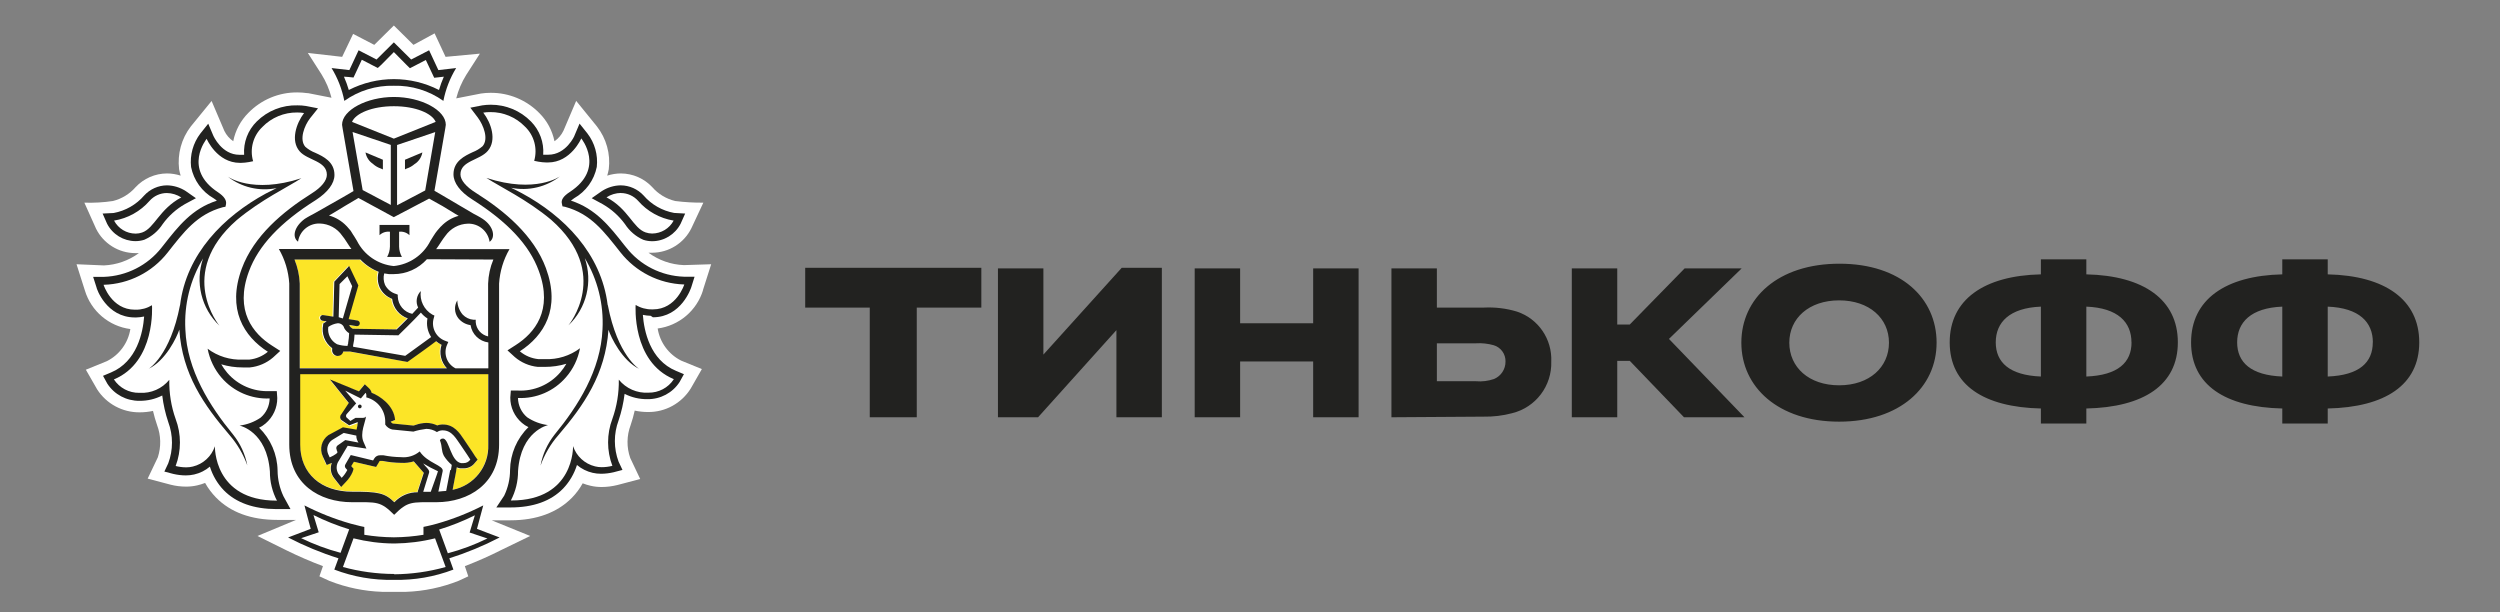 <?xml version="1.0" encoding="UTF-8"?> <svg xmlns="http://www.w3.org/2000/svg" width="490" height="120" viewBox="0 0 490 120" fill="none"><rect x="0" y="0" width="490" height="120" fill="#808080" stroke="none"/> <path d="M137.748 56.953L139.391 51.792L134.047 51.962C131.544 51.869 129.133 51.025 127.106 49.535H127.828C131.083 49.52 134.063 47.661 135.506 44.744L137.856 39.722C136.013 39.737 134.17 39.63 132.342 39.4C130.592 38.985 129.025 38.033 127.843 36.681C126.246 34.977 124.034 34.009 121.7 33.994C120.794 33.994 119.888 34.148 119.013 34.424C119.136 34.009 119.243 33.595 119.32 33.165C119.688 30.17 118.844 27.145 116.985 24.764L112.931 19.773L110.443 25.609C110.044 26.438 109.445 27.16 108.677 27.682C108.247 25.594 107.234 23.689 105.729 22.184C103.21 19.605 99.755 18.161 96.146 18.192C95.516 18.192 94.887 18.238 94.273 18.33L89.42 19.282C89.835 17.654 90.495 16.103 91.385 14.675L94.058 10.513L87.331 11.143L85.181 6.536L81.035 8.793L77.196 5L73.356 8.793L69.21 6.643L67.06 11.143L60.334 10.375L63.006 14.552C63.897 15.98 64.557 17.531 64.972 19.159L60.364 18.253H60.211C59.566 18.161 58.921 18.115 58.276 18.115C54.667 18.084 51.212 19.528 48.693 22.108C47.173 23.628 46.129 25.563 45.714 27.682C44.977 27.175 44.378 26.485 43.979 25.67L41.475 19.789L37.391 24.795C35.563 27.175 34.749 30.185 35.102 33.165C35.179 33.595 35.286 34.009 35.41 34.424C34.534 34.148 33.628 33.994 32.722 33.994C30.388 34.009 28.176 34.977 26.579 36.681C25.412 38.017 23.861 38.97 22.126 39.4C20.283 39.676 18.409 39.783 16.536 39.722L18.824 44.821C20.267 47.738 23.247 49.597 26.502 49.612H27.224C25.228 51.071 22.848 51.916 20.375 52.023L15 51.792L16.643 56.953C17.872 60.992 21.358 63.955 25.55 64.493C25.12 67.211 23.4 69.561 20.943 70.789L16.828 72.463L19.039 76.318C20.866 79.159 24.015 80.848 27.378 80.817C28.253 80.817 29.128 80.725 29.988 80.541C30.203 81.478 30.48 82.414 30.787 83.32C31.555 85.348 31.601 87.559 30.941 89.617L28.944 93.809L33.413 94.992C34.411 95.253 35.455 95.376 36.484 95.376C37.221 95.376 37.943 95.299 38.665 95.13C39.187 95.007 39.709 94.853 40.201 94.654C40.769 95.683 41.491 96.635 42.305 97.48C45.161 100.413 49.215 101.902 54.36 101.902H58.03L50.459 105.051L56.203 107.892C58.522 109.028 60.887 110.057 63.298 110.963L62.607 112.96L64.588 113.865C67.874 115.155 71.36 115.877 74.892 116H79.607C83.123 115.877 86.594 115.14 89.865 113.85L91.785 112.96L91.109 110.963C93.551 110.026 95.947 108.966 98.281 107.784L103.917 105.051L96.361 101.979H100.047C105.191 101.979 109.261 100.443 112.102 97.556C112.931 96.712 113.638 95.76 114.206 94.731C114.697 94.93 115.219 95.084 115.742 95.207C116.463 95.376 117.185 95.453 117.922 95.453C118.951 95.453 119.996 95.314 120.994 95.069L125.478 93.886L123.528 89.77C122.79 87.682 122.821 85.394 123.604 83.32C123.927 82.384 124.188 81.432 124.403 80.479C125.263 80.664 126.154 80.756 127.029 80.756C130.423 80.787 133.586 79.036 135.383 76.149L137.564 72.34L133.51 70.682C131.052 69.453 129.333 67.103 128.902 64.385C133.095 63.833 136.581 60.884 137.81 56.83L137.748 56.953V56.953Z" fill="white"></path> <path d="M95.654 73.262H58.798V87.083C58.798 92.765 62.898 96.297 68.964 96.297C74.032 96.297 75.368 96.497 77.241 98.37C78.424 97.096 80.098 96.374 81.848 96.405V96.19L83.016 92.596L81.035 90.431C80.236 90.677 79.407 90.769 78.578 90.723C77.333 90.707 76.105 90.584 74.892 90.339H74.508C74.339 90.339 74.339 90.339 74.293 90.431L74.063 90.815L73.648 91.506L72.849 91.322L69.302 90.492L68.81 91.291V91.383L69.24 91.859L69.056 92.473C68.734 93.226 68.273 93.901 67.689 94.485L66.799 95.437L65.985 94.424L65.386 93.671C64.741 92.826 64.587 91.721 64.956 90.723L63.958 91.137L63.512 90.154L63.267 89.463C62.637 88.004 63.113 86.315 64.388 85.394L67.244 83.858L69.962 84.395C69.962 84.135 70.131 83.198 70.208 82.967H70.054L68.519 83.551L66.983 82.507C66.676 82.2 66.66 81.693 66.983 81.37L68.442 79.159L64.741 74.552L70.285 76.732L70.668 76.272L71.436 75.35L72.312 76.18C72.542 76.41 72.696 76.686 72.773 77.009C74.308 77.623 77.149 79.42 77.38 82.338L76.504 82.691C76.612 82.844 76.75 82.968 76.919 83.044L80.973 83.444L81.342 83.336C82.033 83.075 82.77 82.937 83.507 82.921C84.244 82.921 84.966 83.09 85.626 83.413C85.918 83.305 86.241 83.244 86.548 83.228H86.747C88.913 83.228 90.003 84.856 90.863 86.146L91.308 86.791C92.061 87.866 93.059 89.433 93.105 89.494L93.55 90.185L92.998 90.83C92.491 91.506 91.692 91.89 90.848 91.89C90.602 91.905 90.356 91.905 90.11 91.89C89.895 91.844 89.681 91.782 89.466 91.69C89.466 91.905 89.466 92.166 89.343 92.381L88.713 96.005C92.89 95.161 95.839 91.414 95.67 87.144L95.654 73.262V73.262ZM58.752 72.141H87.454C86.287 70.912 85.887 69.146 86.409 67.534C86.026 67.349 85.657 67.103 85.335 66.827C84.213 67.657 80.728 70.144 79.898 70.774L79.714 70.897L68.442 68.9H68.211C67.843 68.916 67.475 68.916 67.106 68.9C66.998 69.407 66.553 69.76 66.046 69.76H65.862C65.263 69.653 64.848 69.085 64.941 68.486V68.24C63.481 67.196 62.79 65.384 63.174 63.633V63.433L63.343 63.31C63.343 63.31 63.558 63.157 63.85 62.988L63.036 62.865C62.729 62.804 62.529 62.527 62.576 62.22C62.621 61.913 62.898 61.713 63.205 61.76H63.221L65.171 62.067L65.355 55.202L68.258 52.131L70.07 55.939L68.165 62.543L69.885 62.819C70.192 62.88 70.392 63.157 70.346 63.464C70.3 63.74 70.07 63.925 69.793 63.925H69.701L68.303 63.694V63.802C68.457 64.078 68.688 64.293 68.979 64.431L77.564 64.57L79.76 62.404C78.086 61.821 76.888 60.346 76.689 58.581C75.614 58.166 74.738 57.367 74.247 56.339C73.832 55.371 73.755 54.281 74.047 53.267C72.696 52.73 71.467 51.916 70.469 50.871H57.723C58.337 52.376 58.69 53.974 58.752 55.586V72.141V72.141Z" fill="#FCE527"></path> <path d="M157.819 60.285H170.473V81.785H179.687V60.285H192.342V52.484H157.819V60.285ZM204.504 69.499V52.607H195.598V81.785H203.46L218.817 64.708V81.785H227.724V52.484H219.862L204.504 69.499V69.499ZM257.38 63.356H243.066V52.607H234.159V81.785H243.066V70.851H257.38V81.785H266.285V52.607H257.38V63.356V63.356ZM297.353 61.084C295.249 60.439 293.037 60.178 290.841 60.285H281.626V52.607H272.721V81.785L290.779 81.662C292.67 81.693 294.542 81.478 296.371 80.986C301.009 79.85 304.202 75.627 304.049 70.851C304.233 66.474 301.514 62.481 297.353 61.084V61.084ZM292.807 74.291C291.685 74.674 290.488 74.828 289.305 74.721H281.626V67.288H289.305C290.458 67.211 291.624 67.349 292.746 67.657C294.159 68.071 295.111 69.376 295.08 70.851C295.096 72.356 294.205 73.722 292.807 74.291V74.291ZM341.365 52.607H330.187L319.437 63.602H316.98V52.607H308.072V81.785H316.98V70.728H319.437L330.064 81.785H341.918L327.115 66.428L341.365 52.607Z" fill="#222220"></path> <path d="M360.533 51.685C348.492 51.685 341.304 58.442 341.304 67.165C341.304 75.888 348.554 82.645 360.469 82.645C372.387 82.645 379.573 75.888 379.573 67.165C379.573 58.442 372.571 51.685 360.533 51.685V51.685ZM360.469 75.519C354.513 75.519 350.704 71.956 350.704 67.165C350.704 62.374 354.574 58.872 360.469 58.872C366.367 58.872 370.237 62.374 370.237 67.165C370.237 71.956 366.428 75.519 360.469 75.519ZM408.922 53.774V50.825H400.014V53.774C388.833 54.019 382.14 58.749 382.14 67.103C382.14 75.458 388.833 79.819 400.014 80.065V83.013H408.922V80.065C420.162 79.819 426.858 75.458 426.858 67.103C426.858 58.749 420.177 54.019 408.922 53.774V53.774ZM400.014 73.799C393.871 73.553 391.167 71.035 391.167 67.103C391.167 63.172 393.871 60.346 400.014 60.101V73.799ZM408.922 73.799V60.101C415.126 60.346 417.766 63.172 417.766 67.103H417.782C417.782 71.035 415.141 73.553 408.922 73.799ZM456.235 53.774V50.825H447.329V53.774C436.149 54.019 429.452 58.749 429.452 67.103C429.452 75.458 436.149 79.819 447.329 80.065V83.013H456.235V80.065C467.477 79.819 474.173 75.458 474.173 67.103C474.173 58.749 467.477 54.019 456.235 53.774V53.774ZM447.329 73.799C441.187 73.553 438.483 71.035 438.483 67.103C438.483 63.172 441.187 60.346 447.329 60.101V73.799ZM465.066 67.103C465.066 71.035 462.441 73.553 456.235 73.799V60.101C462.441 60.346 465.082 63.172 465.082 67.103H465.066ZM70.531 79.297C70.347 79.297 70.178 79.435 70.162 79.62V79.635C70.147 79.835 70.3 80.019 70.5 80.034H70.515C70.73 80.034 70.884 79.865 70.884 79.666C70.884 79.451 70.73 79.297 70.531 79.297ZM70.516 79.281C70.531 79.281 70.531 79.297 70.531 79.297C70.546 79.297 70.546 79.281 70.561 79.281H70.516ZM95.609 104.467L93.489 103.653L94.073 101.457L94.718 99.061C91.815 100.551 88.775 101.749 85.642 102.64C84.106 103.069 83.001 103.269 83.001 103.269V104.82C81.112 105.127 79.207 105.296 77.288 105.312H77.119C75.199 105.296 73.295 105.127 71.406 104.82V103.284C71.406 103.284 70.285 103.069 68.749 102.64C65.617 101.749 62.576 100.551 59.673 99.061L60.303 101.457L60.902 103.653L58.767 104.467L56.464 105.342C59.627 106.985 62.929 108.352 66.338 109.427L65.524 111.639C69.225 113.052 73.188 113.743 77.15 113.651H77.242C81.204 113.743 85.166 113.052 88.867 111.639L88.068 109.427C91.462 108.352 94.764 106.985 97.927 105.342L95.609 104.467ZM59.028 105.481L62.468 104.329L61.44 100.95C63.697 102.071 66.031 103.008 68.442 103.745L66.753 108.352C64.096 107.646 61.501 106.679 59.028 105.481V105.481ZM77.288 112.56L77.211 112.499C73.832 112.483 70.469 112.023 67.214 111.132L69.287 105.511C71.867 106.156 74.523 106.509 77.195 106.525H77.365C80.037 106.494 82.693 106.156 85.273 105.511L87.347 111.132C84.076 112.053 80.682 112.529 77.288 112.56V112.56ZM87.761 108.445V108.398L86.072 103.791C88.483 103.054 90.817 102.117 93.075 100.996L92.046 104.375L95.532 105.542C93.044 106.755 90.433 107.738 87.761 108.445ZM77.195 16.809C80.666 16.717 84.076 17.762 86.901 19.773C87.346 17.501 88.191 15.32 89.404 13.339L85.918 13.738L84.106 9.853L80.589 11.665L77.195 8.302L73.802 11.665L70.285 9.853L68.473 13.738L64.987 13.339C66.2 15.32 67.044 17.501 67.49 19.773C70.316 17.762 73.725 16.717 77.195 16.809V16.809ZM68.319 15.089L69.287 15.197L69.701 14.322L70.915 11.711L73.172 12.878L74.047 13.323L74.754 12.678L77.195 10.206L79.637 12.678L80.344 13.37L81.219 12.924L83.461 11.757L84.69 14.368L85.104 15.243L86.072 15.136L86.993 15.028C86.625 15.873 86.302 16.748 86.041 17.639C80.497 14.798 73.909 14.798 68.365 17.639C68.104 16.748 67.782 15.873 67.413 15.028L68.319 15.089V15.089ZM122.744 48.506L122.33 47.999C119.473 44.36 116.755 40.905 111.902 39.323C112.102 39.154 112.302 39 112.517 38.862C114.82 37.557 116.448 35.315 116.97 32.719C117.231 30.37 116.571 28.02 115.127 26.146L113.592 24.227L112.624 26.515C112.624 26.653 110.92 30.324 107.48 30.324H106.466C106.65 27.913 105.775 25.532 104.07 23.812C101.997 21.693 99.141 20.511 96.177 20.526C95.624 20.526 95.071 20.572 94.534 20.649L92.184 21.11L93.643 23.029C94.779 24.565 95.808 27.221 94.595 28.65C94.011 29.157 93.351 29.556 92.629 29.832C91.094 30.554 88.882 31.583 88.882 34.163C88.882 35.837 90.188 37.587 92.537 39.077C99.463 43.469 103.748 47.999 105.606 53.098C108.478 60.869 104.731 65.291 101.091 67.626L99.463 68.67L100.891 69.975C102.166 71.066 103.732 71.741 105.406 71.91H106.804C108.232 71.91 109.645 71.711 111.012 71.296C110.674 71.895 110.259 72.463 109.814 72.985C107.741 75.396 104.669 76.717 101.49 76.548H100.124L100.016 77.915C100.001 79.835 100.845 81.647 102.304 82.891C102.688 83.228 103.118 83.505 103.579 83.72C101.306 85.931 100.016 88.957 99.97 92.135C99.97 93.871 99.571 95.591 98.818 97.157L97.283 99.461H100.016C104.531 99.461 107.986 98.217 110.382 95.744C111.626 94.439 112.547 92.857 113.085 91.137C113.976 91.89 115.02 92.412 116.156 92.673C116.694 92.796 117.247 92.857 117.799 92.857C118.629 92.857 119.458 92.749 120.257 92.565L122.007 92.105L121.239 90.477C120.272 87.882 120.272 85.01 121.239 82.414C121.808 80.725 122.207 78.974 122.422 77.193C123.804 77.899 125.34 78.253 126.891 78.237C129.44 78.268 131.82 77.009 133.202 74.874L134.047 73.338L132.511 72.693C127.367 70.559 126.23 64.816 126 61.713C126.507 61.821 127.014 61.882 127.536 61.897L127.966 62.189C133.556 62.189 135.429 56.492 135.506 56.246L136.136 54.234H134.032C129.609 54.081 125.478 51.992 122.744 48.506V48.506ZM127.981 60.638H127.766C126.645 60.654 125.539 60.346 124.587 59.763C124.587 59.763 123.773 70.866 132.051 74.306V74.352C130.96 76.011 129.087 76.993 127.106 76.963C124.864 77.101 122.698 76.149 121.286 74.413C121.332 77.024 120.902 79.635 120.026 82.092C118.905 85.056 118.905 88.342 120.026 91.306C119.335 91.475 118.644 91.567 117.938 91.567C117.508 91.567 117.062 91.521 116.648 91.414C114.605 90.922 112.977 89.417 112.317 87.436C112.317 87.436 112.64 98.094 100.216 98.094H100.124C101.06 96.312 101.552 94.331 101.537 92.32C102.074 84.442 107.418 83.32 107.418 83.32C105.944 83.136 104.546 82.614 103.318 81.785C102.197 80.848 101.552 79.466 101.521 78.007C105.115 78.161 108.585 76.671 110.935 73.938C112.348 72.325 113.284 70.359 113.684 68.255C111.703 69.745 109.261 70.498 106.788 70.39H105.529C104.193 70.252 102.919 69.73 101.89 68.854C106.62 65.783 109.937 60.531 107.004 52.56C104.639 46.172 98.972 41.396 93.275 37.803C91.385 36.635 90.249 35.315 90.249 34.178C90.249 31.506 94.042 31.429 95.609 29.571C97.406 27.483 96.284 24.104 94.718 22.077C95.163 22 95.624 21.97 96.069 21.97C98.634 21.939 101.106 22.968 102.888 24.811C104.7 26.53 105.391 29.126 104.7 31.522L105.529 31.691C106.036 31.783 106.543 31.829 107.065 31.844H107.403C111.902 31.844 113.929 27.129 113.929 27.129C113.929 27.129 118.721 33.026 111.672 37.633C110.459 38.417 109.921 39.169 110.136 39.937L110.244 40.444L110.751 40.536C115.865 41.918 118.429 45.45 121.608 49.458C124.618 53.282 129.164 55.586 134.032 55.755H134.124C134.124 55.755 132.588 60.638 127.981 60.638V60.638Z" fill="#222220"></path> <path d="M118.121 40.014C119.841 40.997 121.331 42.333 122.498 43.93C123.373 45.281 124.617 46.356 126.091 47.001C126.644 47.186 127.243 47.278 127.827 47.278C130.176 47.278 132.326 45.942 133.401 43.853L134.292 41.857L132.127 41.734C129.792 41.304 127.689 40.106 126.138 38.309C124.986 37.066 123.373 36.343 121.669 36.328C120.348 36.343 119.073 36.743 117.968 37.449L115.971 38.847L118.121 40.014ZM121.715 37.818L121.669 37.833C122.974 37.833 124.202 38.401 125.078 39.369C126.875 41.427 129.332 42.794 132.035 43.239C131.205 44.79 129.593 45.757 127.827 45.773C127.397 45.773 126.967 45.696 126.552 45.558C124.064 44.713 123.189 40.951 118.874 38.678C119.718 38.125 120.701 37.833 121.715 37.818V37.818ZM119.135 59.809L119.104 59.779C117.845 49.643 110.489 42.318 102.304 37.88C101.551 37.465 100.845 37.127 100.169 36.804C103.548 37.495 107.064 36.666 109.782 34.547C109.782 34.547 105.037 38.033 95.331 34.869C98.019 36.62 103.24 39.077 108.016 43.07C119.933 53.543 111.41 63.771 111.41 63.771C114.973 60.393 116.217 55.233 114.62 50.595C117.138 54.787 118.352 59.64 118.091 64.524C117.753 72.571 113.284 79.604 108.677 85.21C107.295 86.975 106.342 89.049 105.943 91.26C106.726 89.064 107.909 87.037 109.445 85.286C114.436 79.435 118.659 73.369 119.258 64.631C119.78 66.167 121.899 70.636 125.278 72.309C125.278 72.309 121.039 69.76 119.135 59.809V59.809ZM55.557 97.265C54.82 95.698 54.421 93.978 54.405 92.243C54.359 89.064 53.054 86.039 50.781 83.827C51.242 83.612 51.672 83.336 52.056 82.998C53.514 81.754 54.359 79.942 54.344 78.022L54.252 76.656H52.869C49.706 76.809 46.635 75.504 44.561 73.093C44.116 72.571 43.717 72.002 43.364 71.404C44.73 71.818 46.143 72.018 47.571 72.018H48.969C50.643 71.849 52.224 71.173 53.499 70.083L54.927 68.778L53.3 67.733C49.645 65.399 45.913 60.976 48.785 53.206C50.643 48.153 54.927 43.592 61.915 39.2C64.264 37.664 65.554 35.96 65.554 34.286C65.554 31.706 63.389 30.677 61.807 29.955C61.086 29.679 60.425 29.279 59.842 28.773C58.613 27.345 59.642 24.626 60.794 23.152L62.329 21.232L59.964 20.772C59.427 20.68 58.874 20.649 58.321 20.649C55.327 20.557 52.44 21.709 50.32 23.812C48.585 25.517 47.679 27.913 47.848 30.339H46.926C43.471 30.339 41.843 26.684 41.782 26.53L40.814 24.242L39.279 26.162C37.85 28.036 37.19 30.385 37.451 32.735C37.973 35.33 39.586 37.572 41.889 38.878C42.104 39.016 42.319 39.169 42.504 39.338C37.651 40.874 34.933 44.376 32.076 48.015L31.662 48.537C28.928 52.023 24.782 54.112 20.359 54.265H18.255L18.9 56.277C18.9 56.523 20.835 62.22 26.44 62.22H26.717C27.239 62.205 27.745 62.143 28.252 62.036C28.022 65.107 26.886 70.882 21.726 73.016L20.19 73.661L21.035 75.197C22.417 77.331 24.797 78.591 27.346 78.56C28.897 78.575 30.418 78.222 31.8 77.516C32.015 79.297 32.414 81.048 32.982 82.737C33.95 85.332 33.95 88.204 32.982 90.799L32.215 92.427L33.965 92.888C34.764 93.072 35.593 93.18 36.422 93.18C36.975 93.18 37.528 93.118 38.065 92.996C39.202 92.734 40.246 92.212 41.137 91.46C41.674 93.18 42.596 94.762 43.84 96.067C46.251 98.539 49.706 99.768 54.206 99.783H56.939L55.557 97.265V97.265ZM54.236 98.125C41.812 98.125 42.12 87.467 42.12 87.467C41.459 89.448 39.831 90.953 37.789 91.445C37.374 91.552 36.929 91.598 36.499 91.598C35.792 91.598 35.101 91.506 34.426 91.337C35.547 88.373 35.547 85.087 34.426 82.123C33.55 79.666 33.136 77.055 33.182 74.444C31.769 76.18 29.604 77.132 27.362 76.994H27.285C25.288 77.024 23.415 76.026 22.324 74.367C30.602 70.927 29.788 59.824 29.788 59.824C28.836 60.408 27.73 60.715 26.609 60.7H26.44C21.833 60.7 20.297 55.816 20.297 55.816H20.39C25.258 55.663 29.819 53.359 32.829 49.535C35.992 45.527 38.572 41.995 43.686 40.613L44.193 40.521L44.3 40.014C44.438 39.231 43.901 38.478 42.764 37.71C35.716 33.103 40.507 27.206 40.507 27.206C40.507 27.206 42.504 31.921 47.034 31.921H47.249C47.771 31.906 48.278 31.86 48.785 31.767L49.614 31.599C48.907 29.203 49.614 26.607 51.426 24.887C53.207 23.045 55.68 22.016 58.245 22.046C58.69 22.046 59.151 22.077 59.596 22.154C58.06 24.196 56.924 27.575 58.721 29.648C60.256 31.445 64.065 31.522 64.065 34.255C64.065 35.392 63.005 36.712 61.116 37.895C55.404 41.488 49.737 46.264 47.387 52.653C44.454 60.623 47.771 65.921 52.501 68.947C51.472 69.806 50.197 70.344 48.861 70.482H47.587C45.114 70.59 42.672 69.837 40.691 68.348C41.091 70.451 42.028 72.417 43.425 74.03C45.775 76.748 49.261 78.253 52.854 78.099C52.824 79.558 52.178 80.94 51.057 81.877C49.829 82.706 48.431 83.228 46.957 83.413C46.957 83.413 52.317 84.503 52.9 92.412C52.885 94.424 53.376 96.405 54.313 98.186L54.236 98.125V98.125Z" fill="#222220"></path> <path d="M26.548 47.263H26.563C27.147 47.263 27.746 47.17 28.299 46.986C29.773 46.341 31.017 45.266 31.892 43.915C33.044 42.318 34.534 40.982 36.254 39.999L38.403 38.847L36.407 37.45C35.301 36.743 34.027 36.344 32.721 36.328C31.017 36.344 29.404 37.066 28.253 38.325C26.717 40.106 24.598 41.32 22.279 41.749L20.113 41.857L20.989 43.853C22.064 45.942 24.198 47.247 26.548 47.263V47.263ZM29.312 39.369C30.172 38.401 31.401 37.833 32.706 37.833C33.704 37.849 34.687 38.156 35.532 38.693C31.186 41.012 30.28 44.729 27.853 45.573C27.454 45.712 27.024 45.788 26.594 45.788C24.813 45.788 23.185 44.806 22.356 43.239C25.058 42.794 27.515 41.427 29.312 39.369V39.369ZM36.331 64.585C36.069 59.702 37.267 54.849 39.801 50.657C38.204 55.294 39.448 60.454 43.011 63.833C43.011 63.833 34.472 53.605 46.405 43.132C51.181 39.139 56.387 36.682 59.074 34.931C49.369 38.094 44.623 34.608 44.623 34.608C47.342 36.728 50.843 37.557 54.221 36.866C53.546 37.188 52.839 37.542 52.087 37.941C43.901 42.395 36.5 49.72 35.286 59.855V59.779C33.382 69.73 29.144 72.279 29.144 72.279C32.507 70.62 34.641 66.136 35.148 64.601C35.716 73.354 39.986 79.42 44.977 85.256C46.497 87.006 47.695 89.034 48.478 91.23C48.063 89.034 47.111 86.96 45.714 85.21C41.107 79.604 36.653 72.571 36.331 64.585ZM74.385 46.096C74.922 45.573 75.675 45.328 76.427 45.42V48.322C76.412 49.044 76.228 49.735 75.874 50.365H78.777C78.424 49.735 78.24 49.044 78.224 48.322V45.42C78.961 45.328 79.714 45.573 80.251 46.096V44.084H74.385V46.096V46.096ZM73.172 32.167H73.141C73.587 32.551 74.109 32.858 74.677 33.042L75.045 33.211V31.307L71.636 29.878C71.805 30.831 72.358 31.66 73.172 32.167V32.167ZM81.265 32.151L81.25 32.167C82.064 31.66 82.616 30.831 82.786 29.878L79.376 31.307V33.196L79.73 33.027C80.298 32.843 80.82 32.535 81.265 32.151V32.151Z" fill="#222220"></path> <path d="M87.377 24.457C87.377 21.586 82.54 19.006 77.211 19.006C71.882 19.006 67.044 21.586 67.044 24.457L67.152 25.164L69.287 37.45L67.152 38.693L61.578 41.857C61.578 41.857 60.333 42.502 59.75 42.886C57.646 44.422 57.201 46.479 58.414 47.37C58.721 45.281 60.548 43.746 62.668 43.807C64.434 43.853 66.077 44.744 67.075 46.203C67.382 46.572 67.659 46.971 67.904 47.37C68.227 47.892 68.549 48.353 68.872 48.798H54.651C55.849 50.856 56.54 53.175 56.694 55.555V87.144C56.694 94.823 62.576 98.432 68.979 98.432C73.894 98.432 74.554 98.202 77.257 100.904C79.96 98.202 80.62 98.432 85.534 98.432C91.892 98.432 97.82 94.792 97.82 87.144V55.586C97.973 53.206 98.664 50.887 99.862 48.829H85.488C85.811 48.384 86.133 47.923 86.456 47.401C86.717 47.002 86.993 46.602 87.285 46.234C88.299 44.775 89.942 43.884 91.708 43.838C93.827 43.777 95.654 45.312 95.962 47.401C97.19 46.526 96.745 44.329 94.626 42.916C94.057 42.517 92.814 41.888 92.814 41.888L87.285 38.632L85.15 37.388L87.285 25.102L87.377 24.457ZM69.102 25.87L76.597 28.404V40.168L71.083 37.25L69.102 25.87V25.87ZM57.723 50.871H70.638C71.636 51.916 72.865 52.745 74.216 53.267C73.924 54.281 74.001 55.371 74.416 56.339C74.907 57.367 75.782 58.166 76.858 58.581C77.057 60.347 78.255 61.821 79.929 62.404C79.007 63.341 78.102 64.217 77.733 64.57L69.148 64.432C68.857 64.293 68.626 64.079 68.473 63.802V63.694L69.87 63.925H69.962C70.239 63.925 70.469 63.741 70.515 63.464C70.561 63.157 70.362 62.88 70.054 62.819L68.335 62.543L70.239 55.939L68.427 52.131L65.524 55.202L65.34 62.067L63.389 61.76C63.082 61.698 62.806 61.898 62.745 62.205V62.22C62.698 62.528 62.898 62.804 63.205 62.865L64.019 62.988C63.727 63.157 63.528 63.28 63.512 63.311L63.343 63.433V63.633C62.96 65.384 63.666 67.196 65.109 68.24V68.486C65.017 69.085 65.432 69.653 66.031 69.76H66.215C66.722 69.76 67.167 69.407 67.275 68.9C67.643 68.916 67.997 68.916 68.365 68.9H68.595L79.852 70.943L80.037 70.82C80.927 70.191 84.352 67.749 85.473 66.873C85.795 67.15 86.164 67.395 86.548 67.58C86.026 69.192 86.425 70.958 87.592 72.187H58.752V55.586C58.69 53.974 58.337 52.376 57.723 50.871V50.871ZM84.505 66.059C83.338 66.919 80.467 69.008 79.422 69.745L69.21 67.964V67.687C69.379 66.996 69.471 66.29 69.486 65.584L78.086 65.722L78.255 65.553C78.393 65.414 81.112 62.788 82.494 61.268C82.862 61.729 83.292 62.113 83.784 62.42C83.538 63.679 83.799 64.985 84.505 66.059V66.059ZM67.444 64.217V64.263C67.674 64.693 68.012 65.061 68.427 65.307C68.411 65.937 68.35 66.551 68.242 67.165C68.242 67.303 68.242 67.442 68.135 67.58V67.795C67.428 67.795 66.737 67.687 66.062 67.472C64.833 66.812 64.142 65.461 64.342 64.079C64.894 63.694 65.524 63.449 66.184 63.356C66.753 63.341 67.26 63.679 67.444 64.217V64.217ZM66.384 62.174L66.553 55.678L68.089 54.142L69.025 56.093L67.198 62.42L66.384 62.174ZM84.428 96.389H82.954L84.106 92.627C84.29 92.105 83.338 91.429 82.939 90.83C83.876 91.398 84.843 91.905 85.841 92.366C85.841 92.489 84.428 96.389 84.428 96.389ZM88.375 92.182L88.252 92.074L87.454 96.221C86.947 96.221 86.41 96.328 85.918 96.359L86.763 92.366C87.008 91.183 83.829 90.83 82.263 88.481C81.234 89.341 79.913 89.74 78.593 89.602C77.426 89.586 76.274 89.464 75.138 89.233C74.938 89.218 74.738 89.218 74.539 89.233C74.063 89.202 73.602 89.448 73.356 89.863L73.126 90.247L68.749 89.187L67.705 90.999C67.536 91.245 67.567 91.583 67.782 91.798L68.073 92.12C67.782 92.689 67.413 93.211 66.968 93.656L66.323 92.857C65.831 92.059 65.877 91.03 66.43 90.277L68.15 87.375L71.821 87.928L71.252 86.622C70.484 84.903 71.651 82.706 71.774 81.447C71.774 81.831 71.375 81.908 70.976 81.908H69.916C69.84 81.893 69.747 81.893 69.67 81.908L68.672 82.507L67.889 81.785C67.766 81.555 67.812 81.278 67.997 81.109L69.809 79.067L67.659 76.564L70.73 78.099L71.651 76.994C71.897 77.239 71.79 77.884 71.79 77.884C74.016 78.437 75.568 80.464 75.506 82.768V83.213C75.813 83.704 76.305 84.043 76.858 84.181L81.019 84.595C81.849 84.334 82.693 84.165 83.553 84.058C84.29 84.058 85.027 84.288 85.642 84.687C85.933 84.488 86.287 84.365 86.64 84.35H86.778C88.636 84.35 89.419 86.039 90.418 87.421C91.17 88.481 92.184 90.078 92.184 90.078C91.892 90.508 91.416 90.769 90.894 90.769C90.71 90.784 90.541 90.784 90.356 90.769C88.36 90.4 88.068 86.285 86.932 85.962H86.748C86.532 85.962 86.333 86.085 86.225 86.285C86.748 87.682 86.44 88.25 87.008 89.356C87.423 90.016 87.945 90.615 88.544 91.122C88.544 91.122 88.467 91.736 88.375 92.182V92.182ZM66 88.158H65.969L66.154 88.634C66.031 89.049 64.618 89.648 64.618 89.648L64.311 88.972C63.912 88.005 64.203 86.899 65.048 86.269L67.367 84.856L69.84 85.379C69.824 85.87 69.978 86.346 70.269 86.745L67.674 86.254L66.138 87.329C65.893 87.544 65.847 87.882 66 88.158V88.158ZM95.701 87.16C95.87 91.429 92.906 95.176 88.713 96.005L89.419 92.289C89.419 92.074 89.496 91.813 89.527 91.598C89.742 91.69 89.957 91.751 90.172 91.798C90.418 91.813 90.663 91.813 90.909 91.798C91.754 91.798 92.552 91.414 93.059 90.738L93.612 90.093L93.151 89.464C93.151 89.464 92.122 87.836 91.355 86.761L90.924 86.116C90.065 84.826 88.974 83.198 86.809 83.198H86.609C86.302 83.213 85.98 83.275 85.688 83.382C85.027 83.06 84.306 82.891 83.569 82.891C82.831 82.906 82.094 83.044 81.403 83.305L81.035 83.413L76.98 83.013C76.812 82.937 76.673 82.814 76.566 82.66L77.441 82.307C77.195 79.374 74.37 77.577 72.834 76.978C72.757 76.656 72.604 76.379 72.373 76.149L71.498 75.32L70.73 76.241L70.346 76.702L64.664 74.368L68.365 78.975L66.906 81.186C66.599 81.493 66.584 82 66.906 82.322L68.442 83.367L69.978 82.783H70.131C70.131 83.013 69.962 83.95 69.885 84.211L67.213 83.751L64.357 85.286C63.036 86.238 62.576 87.989 63.267 89.464L63.589 90.155L64.035 91.137L65.033 90.723C64.664 91.721 64.818 92.827 65.463 93.671L66.062 94.439L66.86 95.453L67.751 94.501C68.335 93.917 68.795 93.241 69.118 92.489L69.302 91.874L68.872 91.398V91.306L69.363 90.508L72.911 91.337L73.709 91.521L74.139 90.815L74.37 90.431C74.37 90.354 74.37 90.339 74.585 90.339H74.969C76.182 90.585 77.41 90.707 78.639 90.723C79.468 90.769 80.297 90.677 81.096 90.431L83.062 92.673L81.895 96.266V96.481C80.144 96.451 78.47 97.173 77.288 98.447C75.399 96.574 74.063 96.374 69.01 96.374C62.944 96.374 58.844 92.827 58.844 87.16V73.339H95.701V87.16V87.16ZM96.699 50.871C96.069 52.361 95.731 53.958 95.67 55.586V65.937C94.334 65.645 93.336 64.508 93.243 63.142V62.666H92.783C91.984 62.604 91.247 62.236 90.694 61.667C90.018 60.884 89.65 59.901 89.635 58.873C88.974 59.947 89.035 61.33 89.804 62.343C90.402 63.096 91.278 63.602 92.23 63.725C92.506 65.507 93.934 66.889 95.716 67.119V72.187H89.266C87.577 71.327 86.87 69.315 87.623 67.58L87.868 67.027L87.3 66.812C85.457 66.167 84.444 64.186 85.028 62.312L85.15 61.852L84.72 61.652C83.108 60.715 82.217 58.888 82.478 57.045C81.634 57.905 81.419 59.21 81.956 60.285C81.649 60.639 81.25 61.053 80.804 61.514C79.192 61.176 78.025 59.779 77.963 58.135V57.751L77.61 57.613C76.673 57.337 75.906 56.692 75.46 55.832C75.168 55.125 75.107 54.327 75.306 53.59C75.614 53.651 75.921 53.697 76.228 53.728C76.535 53.743 76.858 53.743 77.165 53.728C79.653 53.728 82.018 52.653 83.676 50.81L96.699 50.871V50.871ZM86.748 40.398L89.266 41.934L89.896 42.302C88.59 42.656 87.408 43.362 86.471 44.345L86.364 44.437C86.149 44.667 85.949 44.898 85.749 45.143L85.626 45.297C85.427 45.543 85.243 45.804 85.074 46.08L84.981 46.218C84.766 46.526 84.567 46.863 84.367 47.201C82.97 49.981 80.251 51.839 77.165 52.146C74.078 51.839 71.36 49.981 69.962 47.201C69.763 46.863 69.563 46.541 69.363 46.218L69.241 46.049L68.749 45.251L68.611 45.082C68.411 44.836 68.212 44.606 68.012 44.391L67.904 44.283C66.968 43.3 65.785 42.594 64.48 42.241L65.125 41.872L67.659 40.337L70.254 38.801L77.18 42.563L84.106 38.924L86.748 40.398V40.398ZM83.338 37.327L77.825 40.229V28.42L85.304 25.886L83.338 37.327V37.327ZM77.195 27.176L68.995 23.889C69.686 22.231 72.911 20.818 77.195 20.818C81.48 20.818 84.705 22.231 85.396 23.889L77.195 27.176V27.176Z" fill="#222220"></path> </svg> 